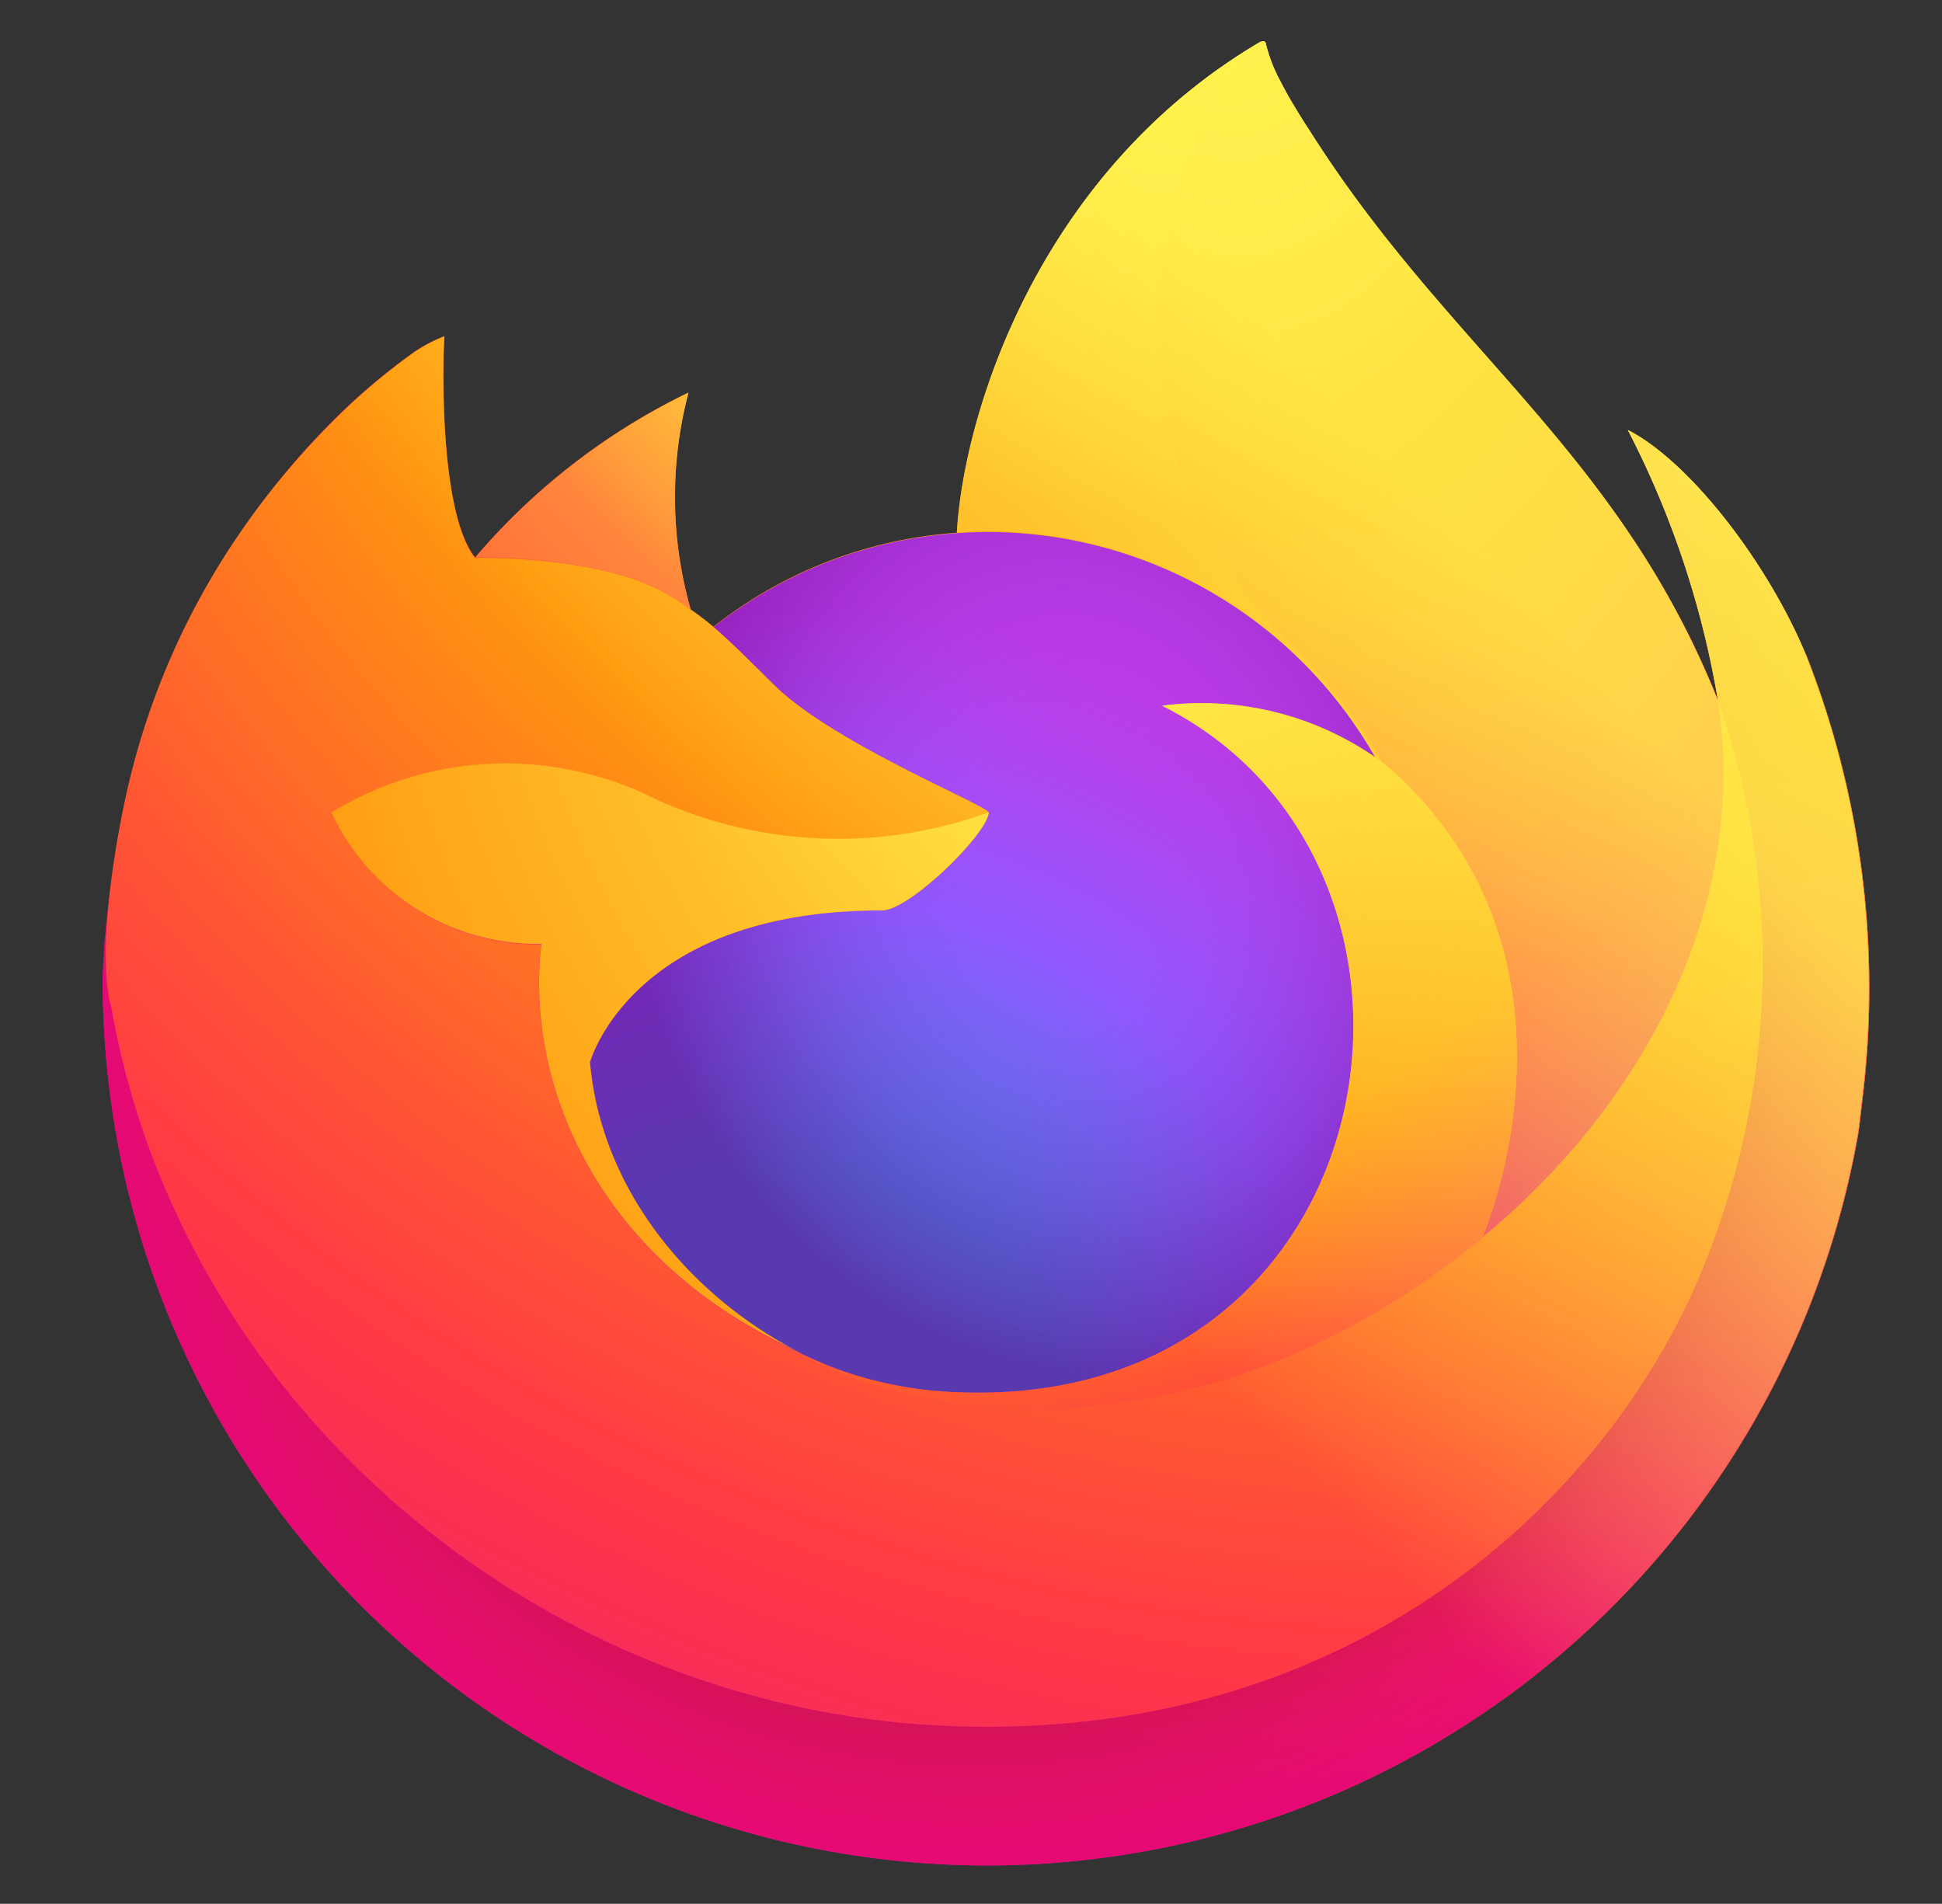 <svg viewBox="-4.503 -1.816 85.108 83.431" xmlns="http://www.w3.org/2000/svg"><rect x="-4.503" y="-1.816" width="85.108" height="83.431" fill="#333333" stroke="none"/><linearGradient id="a" x1=".898" x2=".066" y1=".155" y2=".931"><stop offset=".048" stop-color="#fff44f"/><stop offset=".111" stop-color="#ffe847"/><stop offset=".225" stop-color="#ffc830"/><stop offset=".368" stop-color="#ff980e"/><stop offset=".401" stop-color="#ff8b16"/><stop offset=".462" stop-color="#ff672a"/><stop offset=".534" stop-color="#ff3647"/><stop offset=".705" stop-color="#e31587"/></linearGradient><radialGradient id="b" cx="67.813" cy="8.879" gradientUnits="userSpaceOnUse" r="80.797"><stop offset=".129" stop-color="#ffbd4f"/><stop offset=".186" stop-color="#ffac31"/><stop offset=".247" stop-color="#ff9d17"/><stop offset=".283" stop-color="#ff980e"/><stop offset=".403" stop-color="#ff563b"/><stop offset=".467" stop-color="#ff3750"/><stop offset=".71" stop-color="#f5156c"/><stop offset=".782" stop-color="#eb0878"/><stop offset=".86" stop-color="#e50080"/></radialGradient><radialGradient id="c" cx="38.289" cy="41.911" gradientUnits="userSpaceOnUse" r="80.797"><stop offset=".3" stop-color="#960e18"/><stop offset=".351" stop-color="#b11927" stop-opacity=".74"/><stop offset=".435" stop-color="#db293d" stop-opacity=".343"/><stop offset=".497" stop-color="#f5334b" stop-opacity=".094"/><stop offset=".53" stop-color="#ff3750" stop-opacity="0"/></radialGradient><radialGradient id="d" cx="48.03" cy="-9.457" gradientUnits="userSpaceOnUse" r="58.534"><stop offset=".132" stop-color="#fff44f"/><stop offset=".252" stop-color="#ffdc3e"/><stop offset=".506" stop-color="#ff9d12"/><stop offset=".526" stop-color="#ff980e"/></radialGradient><radialGradient id="e" cx="29.352" cy="63.016" gradientUnits="userSpaceOnUse" r="38.471"><stop offset=".353" stop-color="#3a8ee6"/><stop offset=".472" stop-color="#5c79f0"/><stop offset=".669" stop-color="#9059ff"/><stop offset="1" stop-color="#c139e6"/></radialGradient><radialGradient id="f" cx="-7935.62" cy="-8491.546" gradientTransform="matrix(.972 -.235 .275 1.138 10091.302 7833.798)" gradientUnits="userSpaceOnUse" r="20.397"><stop offset=".206" stop-color="#9059ff" stop-opacity="0"/><stop offset=".278" stop-color="#8c4ff3" stop-opacity=".064"/><stop offset=".747" stop-color="#7716a8" stop-opacity=".45"/><stop offset=".975" stop-color="#6e008b" stop-opacity=".6"/></radialGradient><radialGradient id="g" cx="37.269" cy="5.573" gradientUnits="userSpaceOnUse" r="27.676"><stop offset="0" stop-color="#ffe226"/><stop offset=".121" stop-color="#ffdb27"/><stop offset=".295" stop-color="#ffc82a"/><stop offset=".502" stop-color="#ffa930"/><stop offset=".732" stop-color="#ff7e37"/><stop offset=".792" stop-color="#ff7139"/></radialGradient><radialGradient id="h" cx="59.023" cy="-11.981" gradientUnits="userSpaceOnUse" r="118.081"><stop offset=".113" stop-color="#fff44f"/><stop offset=".456" stop-color="#ff980e"/><stop offset=".622" stop-color="#ff5634"/><stop offset=".716" stop-color="#ff3647"/><stop offset=".904" stop-color="#e31587"/></radialGradient><radialGradient id="i" cx="-7927.165" cy="-8522.859" gradientTransform="matrix(.105 .995 -.653 .069 -4684.004 8470.191)" gradientUnits="userSpaceOnUse" r="86.499"><stop offset="0" stop-color="#fff44f"/><stop offset=".06" stop-color="#ffe847"/><stop offset=".168" stop-color="#ffc830"/><stop offset=".304" stop-color="#ff980e"/><stop offset=".356" stop-color="#ff8b16"/><stop offset=".455" stop-color="#ff672a"/><stop offset=".57" stop-color="#ff3647"/><stop offset=".737" stop-color="#e31587"/></radialGradient><radialGradient id="j" cx="36.617" cy="15.824" gradientUnits="userSpaceOnUse" r="73.72"><stop offset=".137" stop-color="#fff44f"/><stop offset=".48" stop-color="#ff980e"/><stop offset=".592" stop-color="#ff5634"/><stop offset=".655" stop-color="#ff3647"/><stop offset=".904" stop-color="#e31587"/></radialGradient><radialGradient id="k" cx="56.077" cy="20.139" gradientUnits="userSpaceOnUse" r="80.686"><stop offset=".094" stop-color="#fff44f"/><stop offset=".231" stop-color="#ffe141"/><stop offset=".509" stop-color="#ffaf1e"/><stop offset=".626" stop-color="#ff980e"/></radialGradient><linearGradient id="l" x1=".888" x2=".18" y1=".151" y2=".835"><stop offset=".167" stop-color="#fff44f" stop-opacity=".8"/><stop offset=".266" stop-color="#fff44f" stop-opacity=".634"/><stop offset=".489" stop-color="#fff44f" stop-opacity=".217"/><stop offset=".6" stop-color="#fff44f" stop-opacity="0"/></linearGradient><path d="M74.62 26.83c-1.7-4.06-5.1-8.43-7.78-9.8a40.27 40.27 0 0 1 3.93 11.75v.07C66.4 17.92 58.97 13.52 52.9 3.92c-.32-.48-.62-.97-.92-1.48-.17-.3-.3-.56-.43-.8A7.05 7.05 0 0 1 50.97.1a.1.1 0 0 0-.08-.1.14.14 0 0 0-.1 0v.02c0 .02-.03 0-.03 0V0c-9.72 5.7-13.03 16.26-13.33 21.53a19.4 19.4 0 0 0-10.67 4.12 11.6 11.6 0 0 0-1-.76 17.97 17.97 0 0 1-.1-9.5 28.7 28.7 0 0 0-9.34 7.22c-1.55-1.94-1.44-8.36-1.35-9.7a6.93 6.93 0 0 0-1.3.68 28.23 28.23 0 0 0-3.8 3.25 33.84 33.84 0 0 0-3.6 4.35 32.73 32.73 0 0 0-5.2 11.74L1 33.2c-.07.33-.34 2.04-.38 2.4v.1A36.94 36.94 0 0 0 0 41.04v.2a38.76 38.76 0 0 0 76.95 6.56c.07-.5.12-1 .18-1.5a39.86 39.86 0 0 0-2.5-19.47zM29.95 57.16c.18.1.35.2.53.27l.03.02q-.27-.14-.55-.3zm40.83-28.32v-.03.04z" fill="url(#a)"/><path d="M74.62 26.83c-1.7-4.06-5.1-8.43-7.78-9.8a40.27 40.27 0 0 1 3.93 11.75v.08a35.1 35.1 0 0 1-1.2 26.16c-4.44 9.53-15.2 19.3-32.03 18.82-18.18-.5-34.2-14-37.2-31.68-.54-2.8 0-4.2.28-6.47A28.88 28.88 0 0 0 0 41.03v.2a38.76 38.76 0 0 0 76.95 6.56c.07-.5.12-1 .18-1.5a39.86 39.86 0 0 0-2.5-19.47z" fill="url(#b)"/><path d="M74.62 26.83c-1.7-4.06-5.1-8.43-7.78-9.8a40.27 40.27 0 0 1 3.93 11.75v.08a35.1 35.1 0 0 1-1.2 26.16c-4.44 9.53-15.2 19.3-32.03 18.82-18.18-.5-34.2-14-37.2-31.68-.54-2.8 0-4.2.28-6.47A28.88 28.88 0 0 0 0 41.03v.2a38.76 38.76 0 0 0 76.95 6.56c.07-.5.12-1 .18-1.5a39.86 39.86 0 0 0-2.5-19.47z" fill="url(#c)"/><path d="M55.78 31.38c.1.06.16.12.24.18a21.1 21.1 0 0 0-3.6-4.7C40.38 14.82 49.27.74 50.77.03V0c-9.72 5.7-13.03 16.26-13.33 21.53.45-.03.9-.06 1.36-.06a19.56 19.56 0 0 1 16.98 9.9z" fill="url(#d)"/><path d="M38.83 33.8c-.07.95-3.47 4.28-4.67 4.28-11.02 0-12.8 6.66-12.8 6.66.48 5.62 4.4 10.24 9.12 12.7l.66.3q.57.25 1.14.47a17.23 17.23 0 0 0 5.04.98c19.32.9 23.06-23.1 9.12-30.07a13.38 13.38 0 0 1 9.34 2.28 19.56 19.56 0 0 0-16.98-9.9c-.46 0-.9.02-1.36.05a19.4 19.4 0 0 0-10.67 4.12c.6.5 1.26 1.16 2.67 2.55 2.63 2.6 9.37 5.27 9.4 5.6z" fill="url(#e)"/><path d="M38.83 33.8c-.07.95-3.47 4.28-4.67 4.28-11.02 0-12.8 6.66-12.8 6.66.48 5.62 4.4 10.24 9.12 12.7l.66.3q.57.25 1.14.47a17.23 17.23 0 0 0 5.04.98c19.32.9 23.06-23.1 9.12-30.07a13.38 13.38 0 0 1 9.34 2.28 19.56 19.56 0 0 0-16.98-9.9c-.46 0-.9.02-1.36.05a19.4 19.4 0 0 0-10.67 4.12c.6.5 1.26 1.16 2.67 2.55 2.63 2.6 9.37 5.27 9.4 5.6z" fill="url(#f)"/><path d="M24.97 24.36c.3.2.57.37.8.53a17.97 17.97 0 0 1-.1-9.5 28.7 28.7 0 0 0-9.34 7.22c.2 0 5.8-.1 8.64 1.74z" fill="url(#g)"/><path d="M.35 42.16c3 17.67 19 31.17 37.2 31.68 16.83.48 27.58-9.3 32.02-18.82a35.1 35.1 0 0 0 1.2-26.16v-.04-.04l.02.07c1.36 8.98-3.2 17.67-10.34 23.55l-.03.05c-13.9 11.33-27.2 6.84-29.9 5q-.3-.13-.57-.28c-8.1-3.87-11.46-11.26-10.74-17.6a9.95 9.95 0 0 1-9.18-5.77 14.62 14.62 0 0 1 14.25-.57 19.3 19.3 0 0 0 14.54.57c-.02-.32-6.76-3-9.4-5.6-1.4-1.38-2.06-2.04-2.66-2.54a11.6 11.6 0 0 0-1-.76c-.23-.16-.48-.33-.8-.53-2.82-1.84-8.44-1.74-8.63-1.74h-.02c-1.53-1.94-1.43-8.36-1.34-9.7a6.93 6.93 0 0 0-1.3.68 28.23 28.23 0 0 0-3.8 3.26 33.84 33.84 0 0 0-3.63 4.34 32.73 32.73 0 0 0-5.2 11.74c-.02.08-1.4 6.1-.72 9.22z" fill="url(#h)"/><path d="M52.43 26.86a21.1 21.1 0 0 1 3.6 4.7c.2.17.4.33.58.48 8.8 8.1 4.2 19.55 3.85 20.37 7.13-5.88 11.7-14.57 10.33-23.55-4.4-10.93-11.82-15.33-17.9-24.93-.3-.48-.6-.97-.9-1.48-.17-.3-.3-.56-.43-.8A7.05 7.05 0 0 1 50.97.1a.1.1 0 0 0-.08-.1.14.14 0 0 0-.1 0v.02c0 .02-.03 0-.03 0-1.5.72-10.4 14.8 1.66 26.84z" fill="url(#i)"/><path d="M56.6 32.04c-.17-.16-.37-.32-.58-.48l-.24-.18a13.38 13.38 0 0 0-9.35-2.27c13.94 6.98 10.2 31-9.12 30.08a17.23 17.23 0 0 1-5.03-.97q-.57-.2-1.14-.46c-.22-.1-.43-.2-.65-.3h.03c2.7 1.84 16 6.34 29.92-5l.02-.04c.35-.8 4.95-12.27-3.84-20.36z" fill="url(#j)"/><path d="M21.35 44.74s1.8-6.66 12.8-6.66c1.2 0 4.6-3.33 4.68-4.3a19.3 19.3 0 0 1-14.56-.56 14.62 14.62 0 0 0-14.25.57 9.95 9.95 0 0 0 9.2 5.76c-.73 6.34 2.62 13.73 10.73 17.6.18.1.35.18.53.27-4.73-2.45-8.64-7.07-9.13-12.7z" fill="url(#k)"/><path d="M74.62 26.83c-1.7-4.06-5.1-8.43-7.78-9.8a40.27 40.27 0 0 1 3.93 11.75v.07C66.4 17.92 58.97 13.52 52.9 3.92c-.32-.48-.62-.97-.92-1.48-.17-.3-.3-.56-.43-.8A7.05 7.05 0 0 1 50.97.1a.1.1 0 0 0-.08-.1.14.14 0 0 0-.1 0v.02c0 .02-.03 0-.03 0V0c-9.72 5.7-13.03 16.26-13.33 21.53.45-.03.9-.06 1.36-.06a19.56 19.56 0 0 1 16.98 9.9 13.38 13.38 0 0 0-9.34-2.26c13.94 6.98 10.2 31-9.12 30.08a17.23 17.23 0 0 1-5.04-.97q-.57-.2-1.14-.46l-.66-.3h.03q-.27-.13-.55-.28c.18.1.35.2.53.27-4.73-2.45-8.64-7.07-9.13-12.7 0 0 1.8-6.65 12.8-6.65 1.2 0 4.6-3.33 4.68-4.3-.02-.3-6.76-3-9.4-5.58-1.4-1.4-2.07-2.05-2.66-2.55a11.6 11.6 0 0 0-1-.76 17.97 17.97 0 0 1-.1-9.5 28.7 28.7 0 0 0-9.34 7.22c-1.55-1.94-1.44-8.36-1.35-9.7a6.93 6.93 0 0 0-1.3.68 28.23 28.23 0 0 0-3.8 3.25 33.84 33.84 0 0 0-3.6 4.35 32.73 32.73 0 0 0-5.2 11.74L1 33.2c-.07.33-.4 2.07-.45 2.44a45.1 45.1 0 0 0-.57 5.4v.2a38.76 38.76 0 0 0 76.95 6.56c.07-.5.12-1 .18-1.5a39.86 39.86 0 0 0-2.5-19.47zm-3.85 2v.03z" fill="url(#l)"/></svg>
